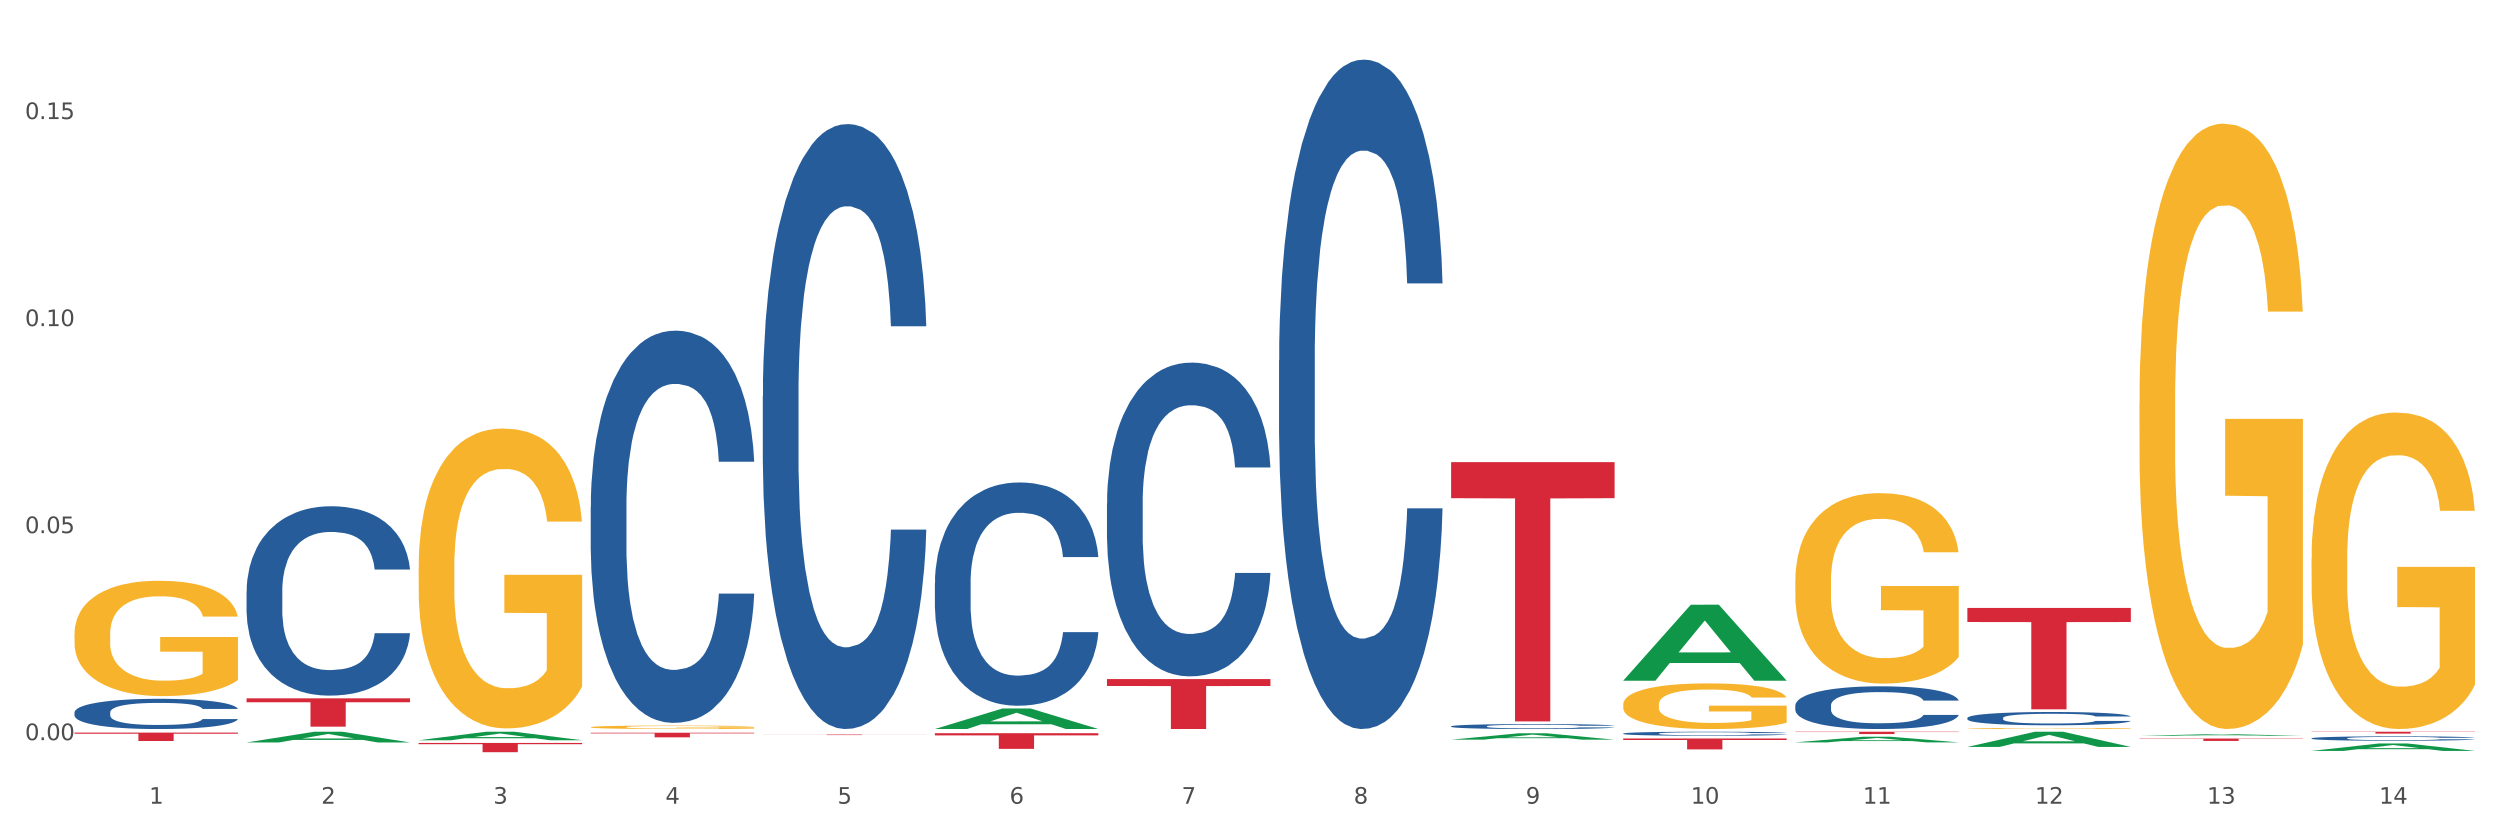 <?xml version="1.0" encoding="utf-8" standalone="no"?>
<!DOCTYPE svg PUBLIC "-//W3C//DTD SVG 1.1//EN"
  "http://www.w3.org/Graphics/SVG/1.1/DTD/svg11.dtd">
<svg xmlns:xlink="http://www.w3.org/1999/xlink" width="1080pt" height="360pt" viewBox="0 0 1080 360" xmlns="http://www.w3.org/2000/svg" version="1.1">
 <rect x="0" y="0" width="1080" height="360" fill="#333333" stroke="none"/>
 <defs>
  <style type="text/css">*{stroke-linejoin: round; stroke-linecap: butt}</style>
 </defs>
 <g id="figure_1">
  <g id="patch_1">
   <path d="M 0 360 
L 1080 360 
L 1080 0 
L 0 0 
z
" style="fill: #ffffff; stroke: #ffffff; stroke-linejoin: miter"/>
  </g>
  <g id="axes_1">
   <g id="matplotlib.axis_1">
    <g id="xtick_1">
     <g id="text_1">
      <!-- 1 -->
      <g style="fill: #4d4d4d" transform="translate(64.432 347.204) scale(0.096 -0.096)">
       <defs>
        <path id="DejaVuSans-31" d="M 794 531 
L 1825 531 
L 1825 4091 
L 703 3866 
L 703 4441 
L 1819 4666 
L 2450 4666 
L 2450 531 
L 3481 531 
L 3481 0 
L 794 0 
L 794 531 
z
" transform="scale(0.016)"/>
       </defs>
       <use xlink:href="#DejaVuSans-31"/>
      </g>
     </g>
    </g>
    <g id="xtick_2">
     <g id="text_2">
      <!-- 2 -->
      <g style="fill: #4d4d4d" transform="translate(138.771 347.204) scale(0.096 -0.096)">
       <defs>
        <path id="DejaVuSans-32" d="M 1228 531 
L 3431 531 
L 3431 0 
L 469 0 
L 469 531 
Q 828 903 1448 1529 
Q 2069 2156 2228 2338 
Q 2531 2678 2651 2914 
Q 2772 3150 2772 3378 
Q 2772 3750 2511 3984 
Q 2250 4219 1831 4219 
Q 1534 4219 1204 4116 
Q 875 4013 500 3803 
L 500 4441 
Q 881 4594 1212 4672 
Q 1544 4750 1819 4750 
Q 2544 4750 2975 4387 
Q 3406 4025 3406 3419 
Q 3406 3131 3298 2873 
Q 3191 2616 2906 2266 
Q 2828 2175 2409 1742 
Q 1991 1309 1228 531 
z
" transform="scale(0.016)"/>
       </defs>
       <use xlink:href="#DejaVuSans-32"/>
      </g>
     </g>
    </g>
    <g id="xtick_3">
     <g id="text_3">
      <!-- 3 -->
      <g style="fill: #4d4d4d" transform="translate(213.109 347.204) scale(0.096 -0.096)">
       <defs>
        <path id="DejaVuSans-33" d="M 2597 2516 
Q 3050 2419 3304 2112 
Q 3559 1806 3559 1356 
Q 3559 666 3084 287 
Q 2609 -91 1734 -91 
Q 1441 -91 1130 -33 
Q 819 25 488 141 
L 488 750 
Q 750 597 1062 519 
Q 1375 441 1716 441 
Q 2309 441 2620 675 
Q 2931 909 2931 1356 
Q 2931 1769 2642 2001 
Q 2353 2234 1838 2234 
L 1294 2234 
L 1294 2753 
L 1863 2753 
Q 2328 2753 2575 2939 
Q 2822 3125 2822 3475 
Q 2822 3834 2567 4026 
Q 2313 4219 1838 4219 
Q 1578 4219 1281 4162 
Q 984 4106 628 3988 
L 628 4550 
Q 988 4650 1302 4700 
Q 1616 4750 1894 4750 
Q 2613 4750 3031 4423 
Q 3450 4097 3450 3541 
Q 3450 3153 3228 2886 
Q 3006 2619 2597 2516 
z
" transform="scale(0.016)"/>
       </defs>
       <use xlink:href="#DejaVuSans-33"/>
      </g>
     </g>
    </g>
    <g id="xtick_4">
     <g id="text_4">
      <!-- 4 -->
      <g style="fill: #4d4d4d" transform="translate(287.448 347.204) scale(0.096 -0.096)">
       <defs>
        <path id="DejaVuSans-34" d="M 2419 4116 
L 825 1625 
L 2419 1625 
L 2419 4116 
z
M 2253 4666 
L 3047 4666 
L 3047 1625 
L 3713 1625 
L 3713 1100 
L 3047 1100 
L 3047 0 
L 2419 0 
L 2419 1100 
L 313 1100 
L 313 1709 
L 2253 4666 
z
" transform="scale(0.016)"/>
       </defs>
       <use xlink:href="#DejaVuSans-34"/>
      </g>
     </g>
    </g>
    <g id="xtick_5">
     <g id="text_5">
      <!-- 5 -->
      <g style="fill: #4d4d4d" transform="translate(361.787 347.204) scale(0.096 -0.096)">
       <defs>
        <path id="DejaVuSans-35" d="M 691 4666 
L 3169 4666 
L 3169 4134 
L 1269 4134 
L 1269 2991 
Q 1406 3038 1543 3061 
Q 1681 3084 1819 3084 
Q 2600 3084 3056 2656 
Q 3513 2228 3513 1497 
Q 3513 744 3044 326 
Q 2575 -91 1722 -91 
Q 1428 -91 1123 -41 
Q 819 9 494 109 
L 494 744 
Q 775 591 1075 516 
Q 1375 441 1709 441 
Q 2250 441 2565 725 
Q 2881 1009 2881 1497 
Q 2881 1984 2565 2268 
Q 2250 2553 1709 2553 
Q 1456 2553 1204 2497 
Q 953 2441 691 2322 
L 691 4666 
z
" transform="scale(0.016)"/>
       </defs>
       <use xlink:href="#DejaVuSans-35"/>
      </g>
     </g>
    </g>
    <g id="xtick_6">
     <g id="text_6">
      <!-- 6 -->
      <g style="fill: #4d4d4d" transform="translate(436.125 347.204) scale(0.096 -0.096)">
       <defs>
        <path id="DejaVuSans-36" d="M 2113 2584 
Q 1688 2584 1439 2293 
Q 1191 2003 1191 1497 
Q 1191 994 1439 701 
Q 1688 409 2113 409 
Q 2538 409 2786 701 
Q 3034 994 3034 1497 
Q 3034 2003 2786 2293 
Q 2538 2584 2113 2584 
z
M 3366 4563 
L 3366 3988 
Q 3128 4100 2886 4159 
Q 2644 4219 2406 4219 
Q 1781 4219 1451 3797 
Q 1122 3375 1075 2522 
Q 1259 2794 1537 2939 
Q 1816 3084 2150 3084 
Q 2853 3084 3261 2657 
Q 3669 2231 3669 1497 
Q 3669 778 3244 343 
Q 2819 -91 2113 -91 
Q 1303 -91 875 529 
Q 447 1150 447 2328 
Q 447 3434 972 4092 
Q 1497 4750 2381 4750 
Q 2619 4750 2861 4703 
Q 3103 4656 3366 4563 
z
" transform="scale(0.016)"/>
       </defs>
       <use xlink:href="#DejaVuSans-36"/>
      </g>
     </g>
    </g>
    <g id="xtick_7">
     <g id="text_7">
      <!-- 7 -->
      <g style="fill: #4d4d4d" transform="translate(510.464 347.204) scale(0.096 -0.096)">
       <defs>
        <path id="DejaVuSans-37" d="M 525 4666 
L 3525 4666 
L 3525 4397 
L 1831 0 
L 1172 0 
L 2766 4134 
L 525 4134 
L 525 4666 
z
" transform="scale(0.016)"/>
       </defs>
       <use xlink:href="#DejaVuSans-37"/>
      </g>
     </g>
    </g>
    <g id="xtick_8">
     <g id="text_8">
      <!-- 8 -->
      <g style="fill: #4d4d4d" transform="translate(584.803 347.204) scale(0.096 -0.096)">
       <defs>
        <path id="DejaVuSans-38" d="M 2034 2216 
Q 1584 2216 1326 1975 
Q 1069 1734 1069 1313 
Q 1069 891 1326 650 
Q 1584 409 2034 409 
Q 2484 409 2743 651 
Q 3003 894 3003 1313 
Q 3003 1734 2745 1975 
Q 2488 2216 2034 2216 
z
M 1403 2484 
Q 997 2584 770 2862 
Q 544 3141 544 3541 
Q 544 4100 942 4425 
Q 1341 4750 2034 4750 
Q 2731 4750 3128 4425 
Q 3525 4100 3525 3541 
Q 3525 3141 3298 2862 
Q 3072 2584 2669 2484 
Q 3125 2378 3379 2068 
Q 3634 1759 3634 1313 
Q 3634 634 3220 271 
Q 2806 -91 2034 -91 
Q 1263 -91 848 271 
Q 434 634 434 1313 
Q 434 1759 690 2068 
Q 947 2378 1403 2484 
z
M 1172 3481 
Q 1172 3119 1398 2916 
Q 1625 2713 2034 2713 
Q 2441 2713 2670 2916 
Q 2900 3119 2900 3481 
Q 2900 3844 2670 4047 
Q 2441 4250 2034 4250 
Q 1625 4250 1398 4047 
Q 1172 3844 1172 3481 
z
" transform="scale(0.016)"/>
       </defs>
       <use xlink:href="#DejaVuSans-38"/>
      </g>
     </g>
    </g>
    <g id="xtick_9">
     <g id="text_9">
      <!-- 9 -->
      <g style="fill: #4d4d4d" transform="translate(659.142 347.204) scale(0.096 -0.096)">
       <defs>
        <path id="DejaVuSans-39" d="M 703 97 
L 703 672 
Q 941 559 1184 500 
Q 1428 441 1663 441 
Q 2288 441 2617 861 
Q 2947 1281 2994 2138 
Q 2813 1869 2534 1725 
Q 2256 1581 1919 1581 
Q 1219 1581 811 2004 
Q 403 2428 403 3163 
Q 403 3881 828 4315 
Q 1253 4750 1959 4750 
Q 2769 4750 3195 4129 
Q 3622 3509 3622 2328 
Q 3622 1225 3098 567 
Q 2575 -91 1691 -91 
Q 1453 -91 1209 -44 
Q 966 3 703 97 
z
M 1959 2075 
Q 2384 2075 2632 2365 
Q 2881 2656 2881 3163 
Q 2881 3666 2632 3958 
Q 2384 4250 1959 4250 
Q 1534 4250 1286 3958 
Q 1038 3666 1038 3163 
Q 1038 2656 1286 2365 
Q 1534 2075 1959 2075 
z
" transform="scale(0.016)"/>
       </defs>
       <use xlink:href="#DejaVuSans-39"/>
      </g>
     </g>
    </g>
    <g id="xtick_10">
     <g id="text_10">
      <!-- 10 -->
      <g style="fill: #4d4d4d" transform="translate(730.426 347.204) scale(0.096 -0.096)">
       <defs>
        <path id="DejaVuSans-30" d="M 2034 4250 
Q 1547 4250 1301 3770 
Q 1056 3291 1056 2328 
Q 1056 1369 1301 889 
Q 1547 409 2034 409 
Q 2525 409 2770 889 
Q 3016 1369 3016 2328 
Q 3016 3291 2770 3770 
Q 2525 4250 2034 4250 
z
M 2034 4750 
Q 2819 4750 3233 4129 
Q 3647 3509 3647 2328 
Q 3647 1150 3233 529 
Q 2819 -91 2034 -91 
Q 1250 -91 836 529 
Q 422 1150 422 2328 
Q 422 3509 836 4129 
Q 1250 4750 2034 4750 
z
" transform="scale(0.016)"/>
       </defs>
       <use xlink:href="#DejaVuSans-31"/>
       <use xlink:href="#DejaVuSans-30" transform="translate(63.623 0)"/>
      </g>
     </g>
    </g>
    <g id="xtick_11">
     <g id="text_11">
      <!-- 11 -->
      <g style="fill: #4d4d4d" transform="translate(804.765 347.204) scale(0.096 -0.096)">
       <use xlink:href="#DejaVuSans-31"/>
       <use xlink:href="#DejaVuSans-31" transform="translate(63.623 0)"/>
      </g>
     </g>
    </g>
    <g id="xtick_12">
     <g id="text_12">
      <!-- 12 -->
      <g style="fill: #4d4d4d" transform="translate(879.104 347.204) scale(0.096 -0.096)">
       <use xlink:href="#DejaVuSans-31"/>
       <use xlink:href="#DejaVuSans-32" transform="translate(63.623 0)"/>
      </g>
     </g>
    </g>
    <g id="xtick_13">
     <g id="text_13">
      <!-- 13 -->
      <g style="fill: #4d4d4d" transform="translate(953.442 347.204) scale(0.096 -0.096)">
       <use xlink:href="#DejaVuSans-31"/>
       <use xlink:href="#DejaVuSans-33" transform="translate(63.623 0)"/>
      </g>
     </g>
    </g>
    <g id="xtick_14">
     <g id="text_14">
      <!-- 14 -->
      <g style="fill: #4d4d4d" transform="translate(1027.781 347.204) scale(0.096 -0.096)">
       <use xlink:href="#DejaVuSans-31"/>
       <use xlink:href="#DejaVuSans-34" transform="translate(63.623 0)"/>
      </g>
     </g>
    </g>
    <g id="xtick_15"/>
    <g id="xtick_16"/>
    <g id="xtick_17"/>
    <g id="xtick_18"/>
    <g id="xtick_19"/>
    <g id="xtick_20"/>
    <g id="xtick_21"/>
    <g id="xtick_22"/>
    <g id="xtick_23"/>
    <g id="xtick_24"/>
    <g id="xtick_25"/>
    <g id="xtick_26"/>
    <g id="xtick_27"/>
   </g>
   <g id="matplotlib.axis_2">
    <g id="ytick_1">
     <g id="text_15">
      <!-- 0.00 -->
      <g style="fill: #4d4d4d" transform="translate(10.8 319.75) scale(0.096 -0.096)">
       <defs>
        <path id="DejaVuSans-2e" d="M 684 794 
L 1344 794 
L 1344 0 
L 684 0 
L 684 794 
z
" transform="scale(0.016)"/>
       </defs>
       <use xlink:href="#DejaVuSans-30"/>
       <use xlink:href="#DejaVuSans-2e" transform="translate(63.623 0)"/>
       <use xlink:href="#DejaVuSans-30" transform="translate(95.41 0)"/>
       <use xlink:href="#DejaVuSans-30" transform="translate(159.033 0)"/>
      </g>
     </g>
    </g>
    <g id="ytick_2">
     <g id="text_16">
      <!-- 0.05 -->
      <g style="fill: #4d4d4d" transform="translate(10.8 230.314) scale(0.096 -0.096)">
       <use xlink:href="#DejaVuSans-30"/>
       <use xlink:href="#DejaVuSans-2e" transform="translate(63.623 0)"/>
       <use xlink:href="#DejaVuSans-30" transform="translate(95.41 0)"/>
       <use xlink:href="#DejaVuSans-35" transform="translate(159.033 0)"/>
      </g>
     </g>
    </g>
    <g id="ytick_3">
     <g id="text_17">
      <!-- 0.10 -->
      <g style="fill: #4d4d4d" transform="translate(10.8 140.877) scale(0.096 -0.096)">
       <use xlink:href="#DejaVuSans-30"/>
       <use xlink:href="#DejaVuSans-2e" transform="translate(63.623 0)"/>
       <use xlink:href="#DejaVuSans-31" transform="translate(95.41 0)"/>
       <use xlink:href="#DejaVuSans-30" transform="translate(159.033 0)"/>
      </g>
     </g>
    </g>
    <g id="ytick_4">
     <g id="text_18">
      <!-- 0.15 -->
      <g style="fill: #4d4d4d" transform="translate(10.8 51.441) scale(0.096 -0.096)">
       <use xlink:href="#DejaVuSans-30"/>
       <use xlink:href="#DejaVuSans-2e" transform="translate(63.623 0)"/>
       <use xlink:href="#DejaVuSans-31" transform="translate(95.41 0)"/>
       <use xlink:href="#DejaVuSans-35" transform="translate(159.033 0)"/>
      </g>
     </g>
    </g>
    <g id="ytick_5"/>
    <g id="ytick_6"/>
    <g id="ytick_7"/>
   </g>
   <g id="PolyCollection_1">
    <path d="M 106.514 320.737 
L 106.587 320.732 
L 135.709 316.108 
L 147.795 316.103 
L 177.135 320.746 
L 163.157 320.746 
L 156.823 319.664 
L 126.754 319.664 
L 126.535 319.682 
L 120.42 320.746 
L 106.514 320.746 
L 106.514 320.737 
L 130.54 319.019 
L 153.037 319.015 
L 141.897 317.093 
L 141.752 317.084 
L 141.606 317.097 
L 130.467 319.015 
L 130.54 319.019 
L 106.514 320.737 
z
" clip-path="url(#p9635284289)" style="fill: #109648"/>
    <path d="M 255.191 316.55 
L 325.813 316.55 
L 325.813 316.823 
L 298.033 316.825 
L 298.033 318.514 
L 282.804 318.514 
L 282.804 316.825 
L 255.191 316.823 
L 255.191 316.552 
L 255.191 316.55 
z
" clip-path="url(#p9635284289)" style="fill: #d62839"/>
    <path d="M 329.53 317.325 
L 400.152 317.325 
L 400.152 317.358 
L 372.371 317.358 
L 372.371 317.559 
L 357.143 317.559 
L 357.143 317.358 
L 329.53 317.358 
L 329.53 317.326 
L 329.53 317.325 
z
" clip-path="url(#p9635284289)" style="fill: #d62839"/>
    <path d="M 403.869 316.746 
L 474.49 316.746 
L 474.49 317.686 
L 446.71 317.692 
L 446.71 323.51 
L 431.481 323.51 
L 431.481 317.692 
L 403.869 317.686 
L 403.869 316.752 
L 403.869 316.746 
z
" clip-path="url(#p9635284289)" style="fill: #d62839"/>
    <path d="M 478.207 293.354 
L 548.829 293.354 
L 548.829 296.354 
L 521.049 296.374 
L 521.049 314.942 
L 505.82 314.942 
L 505.82 296.374 
L 478.207 296.354 
L 478.207 293.374 
L 478.207 293.354 
z
" clip-path="url(#p9635284289)" style="fill: #d62839"/>
    <path d="M 626.885 199.652 
L 697.506 199.652 
L 697.506 215.215 
L 669.726 215.32 
L 669.726 311.639 
L 654.497 311.639 
L 654.497 215.32 
L 626.885 215.215 
L 626.885 199.757 
L 626.885 199.652 
z
" clip-path="url(#p9635284289)" style="fill: #d62839"/>
    <path d="M 701.223 319.011 
L 771.845 319.011 
L 771.845 319.669 
L 744.065 319.673 
L 744.065 323.745 
L 728.836 323.745 
L 728.836 319.673 
L 701.223 319.669 
L 701.223 319.015 
L 701.223 319.011 
z
" clip-path="url(#p9635284289)" style="fill: #d62839"/>
    <path d="M 775.562 316.103 
L 846.184 316.103 
L 846.184 316.244 
L 818.404 316.245 
L 818.404 317.116 
L 803.175 317.116 
L 803.175 316.245 
L 775.562 316.244 
L 775.562 316.104 
L 775.562 316.103 
z
" clip-path="url(#p9635284289)" style="fill: #d62839"/>
    <path d="M 849.901 262.624 
L 920.523 262.624 
L 920.523 268.71 
L 892.742 268.751 
L 892.742 306.421 
L 877.514 306.421 
L 877.514 268.751 
L 849.901 268.71 
L 849.901 262.665 
L 849.901 262.624 
z
" clip-path="url(#p9635284289)" style="fill: #d62839"/>
    <path d="M 924.24 319.042 
L 994.861 319.042 
L 994.861 319.188 
L 967.081 319.189 
L 967.081 320.096 
L 951.852 320.096 
L 951.852 319.189 
L 924.24 319.188 
L 924.24 319.043 
L 924.24 319.042 
z
" clip-path="url(#p9635284289)" style="fill: #d62839"/>
    <path d="M 106.514 255.46 
L 106.597 255.385 
L 106.597 253.293 
L 106.848 250.454 
L 107.766 245.224 
L 108.935 241.264 
L 110.938 236.632 
L 112.023 234.689 
L 113.442 232.522 
L 116.364 229.011 
L 119.703 226.022 
L 122.04 224.378 
L 123.794 223.332 
L 127.717 221.464 
L 129.971 220.642 
L 132.308 219.97 
L 134.312 219.522 
L 137.651 218.999 
L 140.322 218.775 
L 143.411 218.7 
L 145.998 218.775 
L 149.421 219.073 
L 154.43 219.97 
L 156.35 220.493 
L 158.937 221.39 
L 161.609 222.585 
L 163.779 223.78 
L 166.283 225.499 
L 168.871 227.74 
L 171.376 230.58 
L 173.129 233.195 
L 174.548 235.959 
L 175.8 239.321 
L 176.718 242.983 
L 177.135 246.046 
L 161.859 246.046 
L 161.442 243.281 
L 160.607 240.293 
L 159.772 238.275 
L 158.854 236.632 
L 157.435 234.764 
L 156.183 233.568 
L 154.096 232.149 
L 152.176 231.252 
L 150.59 230.729 
L 148.67 230.281 
L 144.579 229.832 
L 141.658 229.832 
L 139.821 229.982 
L 137.567 230.355 
L 135.647 230.879 
L 133.393 231.775 
L 131.64 232.746 
L 129.887 234.017 
L 128.886 234.913 
L 127.383 236.557 
L 126.381 237.902 
L 125.046 240.218 
L 124.294 241.862 
L 122.959 246.121 
L 122.374 249.259 
L 122.124 251.425 
L 121.957 253.816 
L 121.957 265.472 
L 122.458 270.702 
L 122.875 272.944 
L 123.543 275.484 
L 124.795 278.771 
L 126.632 281.984 
L 128.552 284.3 
L 130.138 285.72 
L 131.64 286.766 
L 133.143 287.588 
L 134.979 288.335 
L 136.482 288.783 
L 138.736 289.232 
L 141.407 289.456 
L 143.494 289.456 
L 147.751 289.082 
L 149.671 288.709 
L 151.508 288.186 
L 153.511 287.364 
L 155.097 286.467 
L 156.016 285.795 
L 157.518 284.375 
L 158.687 282.881 
L 159.689 281.162 
L 160.357 279.668 
L 161.108 277.427 
L 161.692 274.886 
L 161.859 273.541 
L 177.135 273.541 
L 176.802 276.231 
L 176.217 278.846 
L 175.049 282.358 
L 174.13 284.375 
L 172.711 286.841 
L 171.209 288.933 
L 169.122 291.249 
L 167.202 292.968 
L 165.198 294.462 
L 163.028 295.807 
L 159.104 297.675 
L 157.685 298.198 
L 154.68 299.094 
L 152.343 299.617 
L 148.92 300.14 
L 145.414 300.439 
L 141.741 300.514 
L 138.486 300.364 
L 134.896 299.916 
L 132.642 299.468 
L 130.138 298.795 
L 127.216 297.749 
L 124.461 296.479 
L 121.874 294.985 
L 119.453 293.266 
L 117.199 291.324 
L 114.277 288.111 
L 112.107 284.973 
L 110.521 282.059 
L 109.435 279.593 
L 108.35 276.455 
L 107.766 274.289 
L 106.848 269.058 
L 106.514 264.202 
L 106.514 255.46 
z
" clip-path="url(#p9635284289)" style="fill: #255c99"/>
    <path d="M 32.175 273.917 
L 32.258 273.871 
L 32.258 272.233 
L 32.425 270.822 
L 33.259 267.409 
L 34.51 264.587 
L 35.427 263.086 
L 36.344 261.857 
L 37.428 260.628 
L 38.762 259.354 
L 41.18 257.488 
L 42.681 256.533 
L 44.515 255.531 
L 47.85 254.075 
L 50.268 253.256 
L 52.77 252.573 
L 56.855 251.754 
L 59.523 251.39 
L 62.358 251.117 
L 65.777 250.935 
L 68.361 250.89 
L 74.031 251.026 
L 78.867 251.436 
L 81.202 251.754 
L 84.203 252.3 
L 85.788 252.664 
L 88.372 253.393 
L 91.04 254.348 
L 92.875 255.167 
L 95.626 256.715 
L 97.711 258.262 
L 99.628 260.173 
L 100.629 261.493 
L 101.379 262.722 
L 102.046 264.132 
L 102.713 266.362 
L 87.705 266.362 
L 87.122 264.77 
L 86.204 263.268 
L 84.87 261.812 
L 83.703 260.901 
L 81.702 259.764 
L 79.868 259.036 
L 77.95 258.489 
L 75.615 258.034 
L 73.781 257.807 
L 71.196 257.625 
L 66.11 257.67 
L 62.692 258.034 
L 60.357 258.489 
L 58.856 258.899 
L 57.522 259.354 
L 56.021 259.991 
L 54.27 260.947 
L 53.02 261.812 
L 51.769 262.904 
L 50.768 263.996 
L 49.851 265.27 
L 49.101 266.635 
L 48.517 268.046 
L 48.017 269.775 
L 47.6 272.642 
L 47.6 278.877 
L 47.767 280.288 
L 48.184 282.154 
L 48.684 283.564 
L 49.518 285.248 
L 50.268 286.386 
L 51.686 288.024 
L 53.27 289.389 
L 54.52 290.254 
L 55.771 290.982 
L 57.939 291.983 
L 60.357 292.802 
L 62.441 293.303 
L 65.276 293.758 
L 67.194 293.94 
L 68.862 294.031 
L 72.947 294.031 
L 75.865 293.895 
L 79.117 293.576 
L 81.619 293.167 
L 83.703 292.666 
L 86.038 291.847 
L 87.538 291.073 
L 87.538 281.562 
L 69.195 281.516 
L 69.195 275.191 
L 102.797 275.191 
L 102.797 293.758 
L 101.379 294.714 
L 99.795 295.578 
L 98.128 296.352 
L 95.626 297.308 
L 92.625 298.218 
L 89.956 298.855 
L 87.122 299.401 
L 83.786 299.902 
L 79.451 300.357 
L 76.783 300.539 
L 73.447 300.675 
L 69.529 300.721 
L 66.11 300.63 
L 62.775 300.402 
L 59.273 299.993 
L 55.855 299.401 
L 53.27 298.81 
L 50.685 298.081 
L 47.934 297.126 
L 45.766 296.216 
L 44.098 295.396 
L 42.264 294.35 
L 40.263 292.985 
L 38.762 291.756 
L 37.428 290.482 
L 36.01 288.843 
L 35.01 287.433 
L 34.009 285.658 
L 33.426 284.338 
L 32.759 282.29 
L 32.258 279.423 
L 32.175 273.917 
z
" clip-path="url(#p9635284289)" style="fill: #f7b32b"/>
    <path d="M 998.578 318.95 
L 998.662 318.948 
L 998.662 318.899 
L 998.912 318.833 
L 999.83 318.71 
L 1000.999 318.618 
L 1003.003 318.509 
L 1004.088 318.464 
L 1005.507 318.413 
L 1008.429 318.331 
L 1011.768 318.261 
L 1014.105 318.223 
L 1015.858 318.198 
L 1019.781 318.155 
L 1022.035 318.135 
L 1024.373 318.12 
L 1026.376 318.109 
L 1029.715 318.097 
L 1032.387 318.092 
L 1035.475 318.09 
L 1038.063 318.092 
L 1041.486 318.099 
L 1046.494 318.12 
L 1048.414 318.132 
L 1051.002 318.153 
L 1053.673 318.181 
L 1055.844 318.209 
L 1058.348 318.249 
L 1060.936 318.301 
L 1063.44 318.368 
L 1065.193 318.429 
L 1066.612 318.494 
L 1067.864 318.572 
L 1068.783 318.658 
L 1069.2 318.73 
L 1053.924 318.73 
L 1053.506 318.665 
L 1052.671 318.595 
L 1051.837 318.548 
L 1050.918 318.509 
L 1049.499 318.466 
L 1048.247 318.438 
L 1046.16 318.405 
L 1044.24 318.384 
L 1042.654 318.371 
L 1040.734 318.361 
L 1036.644 318.35 
L 1033.722 318.35 
L 1031.886 318.354 
L 1029.632 318.363 
L 1027.712 318.375 
L 1025.458 318.396 
L 1023.705 318.419 
L 1021.952 318.448 
L 1020.95 318.469 
L 1019.448 318.508 
L 1018.446 318.539 
L 1017.11 318.593 
L 1016.359 318.632 
L 1015.023 318.731 
L 1014.439 318.805 
L 1014.188 318.855 
L 1014.022 318.911 
L 1014.022 319.184 
L 1014.522 319.306 
L 1014.94 319.359 
L 1015.608 319.418 
L 1016.86 319.495 
L 1018.696 319.57 
L 1020.616 319.624 
L 1022.202 319.658 
L 1023.705 319.682 
L 1025.207 319.701 
L 1027.044 319.719 
L 1028.547 319.729 
L 1030.8 319.74 
L 1033.472 319.745 
L 1035.559 319.745 
L 1039.816 319.736 
L 1041.736 319.727 
L 1043.572 319.715 
L 1045.576 319.696 
L 1047.162 319.675 
L 1048.08 319.659 
L 1049.583 319.626 
L 1050.752 319.591 
L 1051.753 319.551 
L 1052.421 319.516 
L 1053.172 319.464 
L 1053.757 319.404 
L 1053.924 319.373 
L 1069.2 319.373 
L 1068.866 319.436 
L 1068.282 319.497 
L 1067.113 319.579 
L 1066.195 319.626 
L 1064.776 319.684 
L 1063.273 319.733 
L 1061.186 319.787 
L 1059.266 319.827 
L 1057.263 319.862 
L 1055.092 319.893 
L 1051.169 319.937 
L 1049.75 319.949 
L 1046.745 319.97 
L 1044.407 319.983 
L 1040.985 319.995 
L 1037.479 320.002 
L 1033.806 320.004 
L 1030.55 320 
L 1026.96 319.99 
L 1024.707 319.979 
L 1022.202 319.963 
L 1019.281 319.939 
L 1016.526 319.909 
L 1013.938 319.874 
L 1011.517 319.834 
L 1009.263 319.789 
L 1006.342 319.713 
L 1004.171 319.64 
L 1002.585 319.572 
L 1001.5 319.514 
L 1000.415 319.441 
L 999.83 319.39 
L 998.912 319.268 
L 998.578 319.154 
L 998.578 318.95 
z
" clip-path="url(#p9635284289)" style="fill: #255c99"/>
    <path d="M 849.901 310.164 
L 849.984 310.158 
L 849.984 310.012 
L 850.235 309.812 
L 851.153 309.445 
L 852.322 309.167 
L 854.325 308.842 
L 855.41 308.705 
L 856.829 308.553 
L 859.751 308.307 
L 863.09 308.097 
L 865.428 307.981 
L 867.181 307.908 
L 871.104 307.777 
L 873.358 307.719 
L 875.695 307.672 
L 877.699 307.64 
L 881.038 307.604 
L 883.709 307.588 
L 886.798 307.583 
L 889.386 307.588 
L 892.808 307.609 
L 897.817 307.672 
L 899.737 307.709 
L 902.325 307.772 
L 904.996 307.856 
L 907.166 307.94 
L 909.671 308.06 
L 912.258 308.218 
L 914.763 308.417 
L 916.516 308.6 
L 917.935 308.795 
L 919.187 309.031 
L 920.105 309.288 
L 920.523 309.503 
L 905.246 309.503 
L 904.829 309.309 
L 903.994 309.099 
L 903.159 308.957 
L 902.241 308.842 
L 900.822 308.711 
L 899.57 308.627 
L 897.483 308.527 
L 895.563 308.464 
L 893.977 308.427 
L 892.057 308.396 
L 887.966 308.364 
L 885.045 308.364 
L 883.208 308.375 
L 880.954 308.401 
L 879.034 308.438 
L 876.78 308.501 
L 875.027 308.569 
L 873.274 308.658 
L 872.273 308.721 
L 870.77 308.837 
L 869.768 308.931 
L 868.433 309.094 
L 867.681 309.209 
L 866.346 309.508 
L 865.761 309.728 
L 865.511 309.88 
L 865.344 310.048 
L 865.344 310.867 
L 865.845 311.234 
L 866.262 311.391 
L 866.93 311.57 
L 868.182 311.8 
L 870.019 312.026 
L 871.939 312.189 
L 873.525 312.288 
L 875.027 312.362 
L 876.53 312.419 
L 878.367 312.472 
L 879.869 312.503 
L 882.123 312.535 
L 884.794 312.551 
L 886.881 312.551 
L 891.139 312.524 
L 893.059 312.498 
L 894.895 312.461 
L 896.899 312.404 
L 898.485 312.341 
L 899.403 312.294 
L 900.905 312.194 
L 902.074 312.089 
L 903.076 311.968 
L 903.744 311.863 
L 904.495 311.706 
L 905.079 311.528 
L 905.246 311.433 
L 920.523 311.433 
L 920.189 311.622 
L 919.604 311.806 
L 918.436 312.052 
L 917.517 312.194 
L 916.098 312.367 
L 914.596 312.514 
L 912.509 312.676 
L 910.589 312.797 
L 908.585 312.902 
L 906.415 312.996 
L 902.491 313.128 
L 901.072 313.164 
L 898.067 313.227 
L 895.73 313.264 
L 892.307 313.301 
L 888.801 313.322 
L 885.128 313.327 
L 881.873 313.316 
L 878.283 313.285 
L 876.029 313.254 
L 873.525 313.206 
L 870.603 313.133 
L 867.848 313.044 
L 865.261 312.939 
L 862.84 312.818 
L 860.586 312.682 
L 857.664 312.456 
L 855.494 312.236 
L 853.908 312.031 
L 852.823 311.858 
L 851.737 311.638 
L 851.153 311.486 
L 850.235 311.118 
L 849.901 310.777 
L 849.901 310.164 
z
" clip-path="url(#p9635284289)" style="fill: #255c99"/>
    <path d="M 775.562 304.779 
L 775.646 304.762 
L 775.646 304.29 
L 775.896 303.65 
L 776.814 302.47 
L 777.983 301.577 
L 779.986 300.532 
L 781.072 300.094 
L 782.491 299.605 
L 785.412 298.813 
L 788.752 298.139 
L 791.089 297.768 
L 792.842 297.532 
L 796.765 297.11 
L 799.019 296.925 
L 801.357 296.773 
L 803.36 296.672 
L 806.699 296.554 
L 809.37 296.504 
L 812.459 296.487 
L 815.047 296.504 
L 818.469 296.571 
L 823.478 296.773 
L 825.398 296.891 
L 827.986 297.094 
L 830.657 297.363 
L 832.828 297.633 
L 835.332 298.021 
L 837.92 298.526 
L 840.424 299.167 
L 842.177 299.757 
L 843.596 300.38 
L 844.848 301.139 
L 845.766 301.964 
L 846.184 302.655 
L 830.908 302.655 
L 830.49 302.032 
L 829.655 301.358 
L 828.821 300.903 
L 827.902 300.532 
L 826.483 300.11 
L 825.231 299.841 
L 823.144 299.521 
L 821.224 299.318 
L 819.638 299.2 
L 817.718 299.099 
L 813.628 298.998 
L 810.706 298.998 
L 808.87 299.032 
L 806.616 299.116 
L 804.696 299.234 
L 802.442 299.436 
L 800.689 299.655 
L 798.936 299.942 
L 797.934 300.144 
L 796.431 300.515 
L 795.43 300.818 
L 794.094 301.341 
L 793.343 301.712 
L 792.007 302.672 
L 791.423 303.38 
L 791.172 303.869 
L 791.005 304.408 
L 791.005 307.037 
L 791.506 308.217 
L 791.924 308.723 
L 792.591 309.296 
L 793.844 310.037 
L 795.68 310.762 
L 797.6 311.285 
L 799.186 311.605 
L 800.689 311.841 
L 802.191 312.026 
L 804.028 312.195 
L 805.53 312.296 
L 807.784 312.397 
L 810.456 312.447 
L 812.543 312.447 
L 816.8 312.363 
L 818.72 312.279 
L 820.556 312.161 
L 822.56 311.976 
L 824.146 311.773 
L 825.064 311.622 
L 826.567 311.301 
L 827.735 310.964 
L 828.737 310.577 
L 829.405 310.24 
L 830.156 309.734 
L 830.741 309.161 
L 830.908 308.858 
L 846.184 308.858 
L 845.85 309.464 
L 845.266 310.054 
L 844.097 310.846 
L 843.179 311.301 
L 841.76 311.858 
L 840.257 312.329 
L 838.17 312.852 
L 836.25 313.24 
L 834.247 313.577 
L 832.076 313.88 
L 828.153 314.301 
L 826.734 314.419 
L 823.728 314.622 
L 821.391 314.74 
L 817.969 314.858 
L 814.463 314.925 
L 810.79 314.942 
L 807.534 314.908 
L 803.944 314.807 
L 801.69 314.706 
L 799.186 314.554 
L 796.264 314.318 
L 793.51 314.032 
L 790.922 313.695 
L 788.501 313.307 
L 786.247 312.869 
L 783.325 312.144 
L 781.155 311.436 
L 779.569 310.779 
L 778.484 310.223 
L 777.399 309.515 
L 776.814 309.026 
L 775.896 307.846 
L 775.562 306.751 
L 775.562 304.779 
z
" clip-path="url(#p9635284289)" style="fill: #255c99"/>
    <path d="M 701.223 316.888 
L 701.307 316.886 
L 701.307 316.841 
L 701.557 316.781 
L 702.476 316.669 
L 703.644 316.585 
L 705.648 316.486 
L 706.733 316.444 
L 708.152 316.398 
L 711.074 316.323 
L 714.413 316.259 
L 716.75 316.224 
L 718.503 316.202 
L 722.427 316.162 
L 724.681 316.145 
L 727.018 316.13 
L 729.021 316.121 
L 732.36 316.11 
L 735.032 316.105 
L 738.12 316.103 
L 740.708 316.105 
L 744.131 316.111 
L 749.139 316.13 
L 751.059 316.141 
L 753.647 316.161 
L 756.318 316.186 
L 758.489 316.212 
L 760.993 316.248 
L 763.581 316.296 
L 766.085 316.357 
L 767.838 316.413 
L 769.257 316.472 
L 770.51 316.543 
L 771.428 316.621 
L 771.845 316.687 
L 756.569 316.687 
L 756.151 316.628 
L 755.317 316.564 
L 754.482 316.521 
L 753.564 316.486 
L 752.145 316.446 
L 750.892 316.421 
L 748.805 316.39 
L 746.885 316.371 
L 745.299 316.36 
L 743.379 316.35 
L 739.289 316.341 
L 736.367 316.341 
L 734.531 316.344 
L 732.277 316.352 
L 730.357 316.363 
L 728.103 316.382 
L 726.35 316.403 
L 724.597 316.43 
L 723.595 316.449 
L 722.093 316.484 
L 721.091 316.513 
L 719.755 316.562 
L 719.004 316.598 
L 717.668 316.688 
L 717.084 316.755 
L 716.834 316.802 
L 716.667 316.853 
L 716.667 317.101 
L 717.168 317.213 
L 717.585 317.261 
L 718.253 317.315 
L 719.505 317.385 
L 721.341 317.454 
L 723.261 317.503 
L 724.847 317.534 
L 726.35 317.556 
L 727.853 317.573 
L 729.689 317.589 
L 731.192 317.599 
L 733.446 317.609 
L 736.117 317.613 
L 738.204 317.613 
L 742.461 317.605 
L 744.381 317.597 
L 746.218 317.586 
L 748.221 317.569 
L 749.807 317.55 
L 750.725 317.535 
L 752.228 317.505 
L 753.397 317.473 
L 754.398 317.436 
L 755.066 317.404 
L 755.818 317.357 
L 756.402 317.302 
L 756.569 317.274 
L 771.845 317.274 
L 771.511 317.331 
L 770.927 317.387 
L 769.758 317.462 
L 768.84 317.505 
L 767.421 317.557 
L 765.918 317.602 
L 763.831 317.652 
L 761.911 317.688 
L 759.908 317.72 
L 757.738 317.749 
L 753.814 317.789 
L 752.395 317.8 
L 749.39 317.819 
L 747.052 317.83 
L 743.63 317.841 
L 740.124 317.848 
L 736.451 317.849 
L 733.195 317.846 
L 729.606 317.837 
L 727.352 317.827 
L 724.847 317.813 
L 721.926 317.79 
L 719.171 317.763 
L 716.583 317.731 
L 714.162 317.695 
L 711.908 317.653 
L 708.987 317.585 
L 706.816 317.518 
L 705.23 317.455 
L 704.145 317.403 
L 703.06 317.336 
L 702.476 317.29 
L 701.557 317.178 
L 701.223 317.074 
L 701.223 316.888 
z
" clip-path="url(#p9635284289)" style="fill: #255c99"/>
    <path d="M 626.885 313.762 
L 626.968 313.761 
L 626.968 313.706 
L 627.219 313.631 
L 628.137 313.495 
L 629.306 313.391 
L 631.309 313.27 
L 632.394 313.219 
L 633.813 313.162 
L 636.735 313.07 
L 640.074 312.992 
L 642.411 312.949 
L 644.164 312.922 
L 648.088 312.873 
L 650.342 312.851 
L 652.679 312.834 
L 654.683 312.822 
L 658.022 312.808 
L 660.693 312.802 
L 663.782 312.8 
L 666.369 312.802 
L 669.792 312.81 
L 674.801 312.834 
L 676.721 312.847 
L 679.308 312.871 
L 681.98 312.902 
L 684.15 312.933 
L 686.654 312.978 
L 689.242 313.037 
L 691.747 313.111 
L 693.5 313.18 
L 694.919 313.252 
L 696.171 313.34 
L 697.089 313.436 
L 697.506 313.516 
L 682.23 313.516 
L 681.813 313.444 
L 680.978 313.365 
L 680.143 313.313 
L 679.225 313.27 
L 677.806 313.221 
L 676.554 313.189 
L 674.467 313.152 
L 672.547 313.129 
L 670.961 313.115 
L 669.041 313.103 
L 664.95 313.092 
L 662.029 313.092 
L 660.192 313.096 
L 657.938 313.105 
L 656.018 313.119 
L 653.764 313.143 
L 652.011 313.168 
L 650.258 313.201 
L 649.257 313.225 
L 647.754 313.268 
L 646.752 313.303 
L 645.417 313.364 
L 644.665 313.407 
L 643.33 313.518 
L 642.745 313.6 
L 642.495 313.657 
L 642.328 313.719 
L 642.328 314.025 
L 642.829 314.161 
L 643.246 314.22 
L 643.914 314.287 
L 645.166 314.373 
L 647.003 314.457 
L 648.923 314.517 
L 650.509 314.555 
L 652.011 314.582 
L 653.514 314.603 
L 655.35 314.623 
L 656.853 314.635 
L 659.107 314.646 
L 661.778 314.652 
L 663.865 314.652 
L 668.122 314.643 
L 670.042 314.633 
L 671.879 314.619 
L 673.882 314.598 
L 675.468 314.574 
L 676.387 314.557 
L 677.889 314.519 
L 679.058 314.48 
L 680.06 314.435 
L 680.728 314.396 
L 681.479 314.337 
L 682.063 314.271 
L 682.23 314.236 
L 697.506 314.236 
L 697.173 314.306 
L 696.588 314.375 
L 695.42 314.467 
L 694.501 314.519 
L 693.082 314.584 
L 691.58 314.639 
L 689.493 314.699 
L 687.573 314.744 
L 685.569 314.783 
L 683.399 314.819 
L 679.475 314.867 
L 678.056 314.881 
L 675.051 314.905 
L 672.714 314.918 
L 669.291 314.932 
L 665.785 314.94 
L 662.112 314.942 
L 658.856 314.938 
L 655.267 314.926 
L 653.013 314.914 
L 650.509 314.897 
L 647.587 314.869 
L 644.832 314.836 
L 642.244 314.797 
L 639.824 314.752 
L 637.57 314.701 
L 634.648 314.617 
L 632.478 314.535 
L 630.892 314.459 
L 629.806 314.394 
L 628.721 314.312 
L 628.137 314.255 
L 627.219 314.118 
L 626.885 313.991 
L 626.885 313.762 
z
" clip-path="url(#p9635284289)" style="fill: #255c99"/>
    <path d="M 552.546 155.693 
L 552.629 155.429 
L 552.629 148.035 
L 552.88 137.999 
L 553.798 119.513 
L 554.967 105.516 
L 556.97 89.142 
L 558.055 82.275 
L 559.475 74.617 
L 562.396 62.204 
L 565.735 51.641 
L 568.073 45.831 
L 569.826 42.133 
L 573.749 35.531 
L 576.003 32.626 
L 578.34 30.249 
L 580.344 28.665 
L 583.683 26.816 
L 586.354 26.024 
L 589.443 25.759 
L 592.031 26.024 
L 595.453 27.08 
L 600.462 30.249 
L 602.382 32.098 
L 604.97 35.267 
L 607.641 39.492 
L 609.811 43.718 
L 612.316 49.792 
L 614.903 57.715 
L 617.408 67.75 
L 619.161 76.994 
L 620.58 86.765 
L 621.832 98.649 
L 622.75 111.59 
L 623.168 122.418 
L 607.891 122.418 
L 607.474 112.646 
L 606.639 102.082 
L 605.804 94.952 
L 604.886 89.142 
L 603.467 82.54 
L 602.215 78.314 
L 600.128 73.296 
L 598.208 70.127 
L 596.622 68.279 
L 594.702 66.694 
L 590.612 65.109 
L 587.69 65.109 
L 585.853 65.638 
L 583.6 66.958 
L 581.68 68.807 
L 579.426 71.976 
L 577.673 75.409 
L 575.92 79.899 
L 574.918 83.068 
L 573.415 88.878 
L 572.414 93.632 
L 571.078 101.818 
L 570.327 107.628 
L 568.991 122.682 
L 568.407 133.774 
L 568.156 141.432 
L 567.989 149.883 
L 567.989 191.082 
L 568.49 209.569 
L 568.908 217.491 
L 569.575 226.471 
L 570.827 238.091 
L 572.664 249.447 
L 574.584 257.634 
L 576.17 262.651 
L 577.673 266.349 
L 579.175 269.254 
L 581.012 271.895 
L 582.514 273.479 
L 584.768 275.064 
L 587.439 275.856 
L 589.526 275.856 
L 593.784 274.536 
L 595.704 273.215 
L 597.54 271.366 
L 599.544 268.461 
L 601.13 265.292 
L 602.048 262.915 
L 603.551 257.898 
L 604.719 252.616 
L 605.721 246.542 
L 606.389 241.26 
L 607.14 233.337 
L 607.724 224.358 
L 607.891 219.604 
L 623.168 219.604 
L 622.834 229.111 
L 622.249 238.355 
L 621.081 250.767 
L 620.163 257.898 
L 618.743 266.613 
L 617.241 274.007 
L 615.154 282.194 
L 613.234 288.268 
L 611.23 293.55 
L 609.06 298.304 
L 605.137 304.906 
L 603.718 306.755 
L 600.712 309.924 
L 598.375 311.773 
L 594.952 313.621 
L 591.446 314.678 
L 587.773 314.942 
L 584.518 314.414 
L 580.928 312.829 
L 578.674 311.244 
L 576.17 308.868 
L 573.248 305.17 
L 570.494 300.681 
L 567.906 295.399 
L 565.485 289.325 
L 563.231 282.458 
L 560.309 271.102 
L 558.139 260.01 
L 556.553 249.711 
L 555.468 240.996 
L 554.382 229.904 
L 553.798 222.245 
L 552.88 203.758 
L 552.546 186.592 
L 552.546 155.693 
z
" clip-path="url(#p9635284289)" style="fill: #255c99"/>
    <path d="M 478.207 217.549 
L 478.291 217.425 
L 478.291 213.959 
L 478.541 209.255 
L 479.459 200.59 
L 480.628 194.029 
L 482.632 186.354 
L 483.717 183.136 
L 485.136 179.546 
L 488.058 173.728 
L 491.397 168.776 
L 493.734 166.053 
L 495.487 164.32 
L 499.41 161.225 
L 501.664 159.864 
L 504.002 158.75 
L 506.005 158.007 
L 509.344 157.141 
L 512.016 156.769 
L 515.104 156.645 
L 517.692 156.769 
L 521.115 157.264 
L 526.123 158.75 
L 528.043 159.616 
L 530.631 161.102 
L 533.302 163.082 
L 535.473 165.063 
L 537.977 167.91 
L 540.565 171.624 
L 543.069 176.328 
L 544.822 180.66 
L 546.241 185.24 
L 547.493 190.811 
L 548.412 196.876 
L 548.829 201.951 
L 533.553 201.951 
L 533.135 197.371 
L 532.301 192.42 
L 531.466 189.078 
L 530.548 186.354 
L 529.128 183.26 
L 527.876 181.279 
L 525.789 178.927 
L 523.869 177.442 
L 522.283 176.575 
L 520.363 175.832 
L 516.273 175.09 
L 513.351 175.09 
L 511.515 175.337 
L 509.261 175.956 
L 507.341 176.823 
L 505.087 178.308 
L 503.334 179.917 
L 501.581 182.022 
L 500.579 183.507 
L 499.077 186.23 
L 498.075 188.459 
L 496.739 192.296 
L 495.988 195.019 
L 494.652 202.075 
L 494.068 207.274 
L 493.818 210.864 
L 493.651 214.825 
L 493.651 234.136 
L 494.151 242.801 
L 494.569 246.515 
L 495.237 250.724 
L 496.489 256.17 
L 498.325 261.493 
L 500.245 265.331 
L 501.831 267.682 
L 503.334 269.415 
L 504.837 270.777 
L 506.673 272.015 
L 508.176 272.758 
L 510.429 273.5 
L 513.101 273.872 
L 515.188 273.872 
L 519.445 273.253 
L 521.365 272.634 
L 523.202 271.767 
L 525.205 270.406 
L 526.791 268.92 
L 527.709 267.806 
L 529.212 265.454 
L 530.381 262.979 
L 531.382 260.131 
L 532.05 257.656 
L 532.801 253.942 
L 533.386 249.733 
L 533.553 247.505 
L 548.829 247.505 
L 548.495 251.961 
L 547.911 256.294 
L 546.742 262.112 
L 545.824 265.454 
L 544.405 269.539 
L 542.902 273.005 
L 540.815 276.843 
L 538.895 279.69 
L 536.892 282.166 
L 534.721 284.394 
L 530.798 287.488 
L 529.379 288.355 
L 526.374 289.84 
L 524.036 290.707 
L 520.614 291.573 
L 517.108 292.069 
L 513.435 292.192 
L 510.179 291.945 
L 506.59 291.202 
L 504.336 290.459 
L 501.831 289.345 
L 498.91 287.612 
L 496.155 285.508 
L 493.567 283.032 
L 491.146 280.185 
L 488.892 276.967 
L 485.971 271.644 
L 483.8 266.445 
L 482.214 261.617 
L 481.129 257.532 
L 480.044 252.333 
L 479.459 248.743 
L 478.541 240.078 
L 478.207 232.032 
L 478.207 217.549 
z
" clip-path="url(#p9635284289)" style="fill: #255c99"/>
    <path d="M 403.869 251.765 
L 403.952 251.677 
L 403.952 249.21 
L 404.202 245.862 
L 405.121 239.696 
L 406.289 235.027 
L 408.293 229.565 
L 409.378 227.274 
L 410.797 224.72 
L 413.719 220.579 
L 417.058 217.055 
L 419.395 215.117 
L 421.148 213.884 
L 425.072 211.681 
L 427.326 210.712 
L 429.663 209.919 
L 431.666 209.391 
L 435.006 208.774 
L 437.677 208.51 
L 440.766 208.422 
L 443.353 208.51 
L 446.776 208.862 
L 451.785 209.919 
L 453.704 210.536 
L 456.292 211.593 
L 458.964 213.003 
L 461.134 214.412 
L 463.638 216.439 
L 466.226 219.081 
L 468.73 222.429 
L 470.483 225.512 
L 471.903 228.772 
L 473.155 232.736 
L 474.073 237.053 
L 474.49 240.665 
L 459.214 240.665 
L 458.797 237.405 
L 457.962 233.881 
L 457.127 231.503 
L 456.209 229.565 
L 454.79 227.362 
L 453.538 225.953 
L 451.451 224.279 
L 449.531 223.222 
L 447.945 222.605 
L 446.025 222.077 
L 441.934 221.548 
L 439.012 221.548 
L 437.176 221.724 
L 434.922 222.165 
L 433.002 222.781 
L 430.748 223.839 
L 428.995 224.984 
L 427.242 226.481 
L 426.24 227.539 
L 424.738 229.477 
L 423.736 231.062 
L 422.401 233.793 
L 421.649 235.731 
L 420.314 240.753 
L 419.729 244.453 
L 419.479 247.008 
L 419.312 249.827 
L 419.312 263.57 
L 419.813 269.736 
L 420.23 272.379 
L 420.898 275.375 
L 422.15 279.251 
L 423.987 283.039 
L 425.907 285.77 
L 427.493 287.444 
L 428.995 288.677 
L 430.498 289.646 
L 432.334 290.527 
L 433.837 291.056 
L 436.091 291.584 
L 438.762 291.848 
L 440.849 291.848 
L 445.106 291.408 
L 447.026 290.967 
L 448.863 290.351 
L 450.866 289.382 
L 452.452 288.325 
L 453.371 287.532 
L 454.873 285.858 
L 456.042 284.096 
L 457.044 282.07 
L 457.711 280.308 
L 458.463 277.665 
L 459.047 274.67 
L 459.214 273.084 
L 474.49 273.084 
L 474.156 276.256 
L 473.572 279.339 
L 472.403 283.479 
L 471.485 285.858 
L 470.066 288.765 
L 468.563 291.232 
L 466.477 293.963 
L 464.557 295.989 
L 462.553 297.751 
L 460.383 299.337 
L 456.459 301.539 
L 455.04 302.156 
L 452.035 303.213 
L 449.698 303.829 
L 446.275 304.446 
L 442.769 304.798 
L 439.096 304.887 
L 435.84 304.71 
L 432.251 304.182 
L 429.997 303.653 
L 427.493 302.86 
L 424.571 301.627 
L 421.816 300.129 
L 419.228 298.368 
L 416.808 296.341 
L 414.554 294.051 
L 411.632 290.263 
L 409.462 286.563 
L 407.875 283.127 
L 406.79 280.22 
L 405.705 276.52 
L 405.121 273.965 
L 404.202 267.798 
L 403.869 262.072 
L 403.869 251.765 
z
" clip-path="url(#p9635284289)" style="fill: #255c99"/>
    <path d="M 329.53 171.025 
L 329.613 170.787 
L 329.613 164.104 
L 329.864 155.035 
L 330.782 138.328 
L 331.951 125.679 
L 333.954 110.881 
L 335.039 104.676 
L 336.458 97.755 
L 339.38 86.537 
L 342.719 76.99 
L 345.057 71.74 
L 346.81 68.398 
L 350.733 62.432 
L 352.987 59.806 
L 355.324 57.658 
L 357.328 56.226 
L 360.667 54.556 
L 363.338 53.84 
L 366.427 53.601 
L 369.015 53.84 
L 372.437 54.794 
L 377.446 57.658 
L 379.366 59.329 
L 381.954 62.193 
L 384.625 66.012 
L 386.795 69.83 
L 389.3 75.32 
L 391.887 82.48 
L 394.392 91.549 
L 396.145 99.903 
L 397.564 108.733 
L 398.816 119.473 
L 399.734 131.168 
L 400.152 140.953 
L 384.875 140.953 
L 384.458 132.123 
L 383.623 122.576 
L 382.788 116.132 
L 381.87 110.881 
L 380.451 104.915 
L 379.199 101.096 
L 377.112 96.561 
L 375.192 93.697 
L 373.606 92.027 
L 371.686 90.595 
L 367.595 89.162 
L 364.674 89.162 
L 362.837 89.64 
L 360.583 90.833 
L 358.663 92.504 
L 356.41 95.368 
L 354.656 98.471 
L 352.903 102.528 
L 351.902 105.392 
L 350.399 110.643 
L 349.397 114.939 
L 348.062 122.337 
L 347.31 127.588 
L 345.975 141.192 
L 345.391 151.216 
L 345.14 158.137 
L 344.973 165.775 
L 344.973 203.007 
L 345.474 219.714 
L 345.891 226.874 
L 346.559 234.988 
L 347.811 245.49 
L 349.648 255.752 
L 351.568 263.151 
L 353.154 267.686 
L 354.656 271.027 
L 356.159 273.652 
L 357.996 276.039 
L 359.498 277.471 
L 361.752 278.903 
L 364.423 279.619 
L 366.51 279.619 
L 370.768 278.426 
L 372.688 277.232 
L 374.524 275.562 
L 376.528 272.936 
L 378.114 270.072 
L 379.032 267.924 
L 380.534 263.39 
L 381.703 258.616 
L 382.705 253.127 
L 383.373 248.354 
L 384.124 241.194 
L 384.708 233.079 
L 384.875 228.783 
L 400.152 228.783 
L 399.818 237.375 
L 399.233 245.728 
L 398.065 256.946 
L 397.146 263.39 
L 395.727 271.266 
L 394.225 277.948 
L 392.138 285.347 
L 390.218 290.836 
L 388.214 295.61 
L 386.044 299.906 
L 382.121 305.872 
L 380.701 307.543 
L 377.696 310.407 
L 375.359 312.078 
L 371.936 313.748 
L 368.43 314.703 
L 364.757 314.942 
L 361.502 314.464 
L 357.912 313.032 
L 355.658 311.6 
L 353.154 309.452 
L 350.232 306.111 
L 347.477 302.054 
L 344.89 297.28 
L 342.469 291.791 
L 340.215 285.586 
L 337.293 275.323 
L 335.123 265.299 
L 333.537 255.991 
L 332.452 248.115 
L 331.366 238.091 
L 330.782 231.17 
L 329.864 214.463 
L 329.53 198.949 
L 329.53 171.025 
z
" clip-path="url(#p9635284289)" style="fill: #255c99"/>
    <path d="M 255.191 218.974 
L 255.275 218.819 
L 255.275 214.486 
L 255.525 208.606 
L 256.443 197.774 
L 257.612 189.572 
L 259.615 179.978 
L 260.701 175.955 
L 262.12 171.467 
L 265.041 164.194 
L 268.381 158.004 
L 270.718 154.6 
L 272.471 152.433 
L 276.394 148.565 
L 278.648 146.862 
L 280.986 145.47 
L 282.989 144.541 
L 286.328 143.458 
L 288.999 142.994 
L 292.088 142.839 
L 294.676 142.994 
L 298.098 143.613 
L 303.107 145.47 
L 305.027 146.553 
L 307.615 148.41 
L 310.286 150.886 
L 312.457 153.362 
L 314.961 156.921 
L 317.549 161.563 
L 320.053 167.444 
L 321.806 172.86 
L 323.225 178.585 
L 324.477 185.549 
L 325.396 193.131 
L 325.813 199.476 
L 310.537 199.476 
L 310.119 193.75 
L 309.284 187.56 
L 308.45 183.382 
L 307.531 179.978 
L 306.112 176.109 
L 304.86 173.633 
L 302.773 170.693 
L 300.853 168.836 
L 299.267 167.753 
L 297.347 166.825 
L 293.257 165.896 
L 290.335 165.896 
L 288.499 166.206 
L 286.245 166.979 
L 284.325 168.062 
L 282.071 169.919 
L 280.318 171.931 
L 278.565 174.562 
L 277.563 176.419 
L 276.06 179.823 
L 275.059 182.609 
L 273.723 187.406 
L 272.972 190.81 
L 271.636 199.631 
L 271.052 206.13 
L 270.801 210.618 
L 270.634 215.569 
L 270.634 239.71 
L 271.135 250.542 
L 271.553 255.184 
L 272.22 260.446 
L 273.473 267.255 
L 275.309 273.909 
L 277.229 278.706 
L 278.815 281.646 
L 280.318 283.812 
L 281.82 285.515 
L 283.657 287.062 
L 285.159 287.99 
L 287.413 288.919 
L 290.085 289.383 
L 292.172 289.383 
L 296.429 288.609 
L 298.349 287.836 
L 300.185 286.753 
L 302.189 285.05 
L 303.775 283.193 
L 304.693 281.801 
L 306.196 278.86 
L 307.364 275.766 
L 308.366 272.206 
L 309.034 269.111 
L 309.785 264.469 
L 310.37 259.208 
L 310.537 256.422 
L 325.813 256.422 
L 325.479 261.993 
L 324.895 267.409 
L 323.726 274.682 
L 322.808 278.86 
L 321.389 283.967 
L 319.886 288.3 
L 317.799 293.097 
L 315.879 296.656 
L 313.876 299.751 
L 311.705 302.537 
L 307.782 306.405 
L 306.363 307.488 
L 303.358 309.345 
L 301.02 310.429 
L 297.598 311.512 
L 294.092 312.131 
L 290.419 312.286 
L 287.163 311.976 
L 283.573 311.048 
L 281.32 310.119 
L 278.815 308.726 
L 275.893 306.56 
L 273.139 303.929 
L 270.551 300.834 
L 268.13 297.275 
L 265.876 293.252 
L 262.955 286.598 
L 260.784 280.098 
L 259.198 274.063 
L 258.113 268.957 
L 257.028 262.457 
L 256.443 257.97 
L 255.525 247.138 
L 255.191 237.079 
L 255.191 218.974 
z
" clip-path="url(#p9635284289)" style="fill: #255c99"/>
    <path d="M 180.852 320.945 
L 251.474 320.945 
L 251.474 321.502 
L 223.694 321.506 
L 223.694 324.95 
L 208.465 324.95 
L 208.465 321.506 
L 180.852 321.502 
L 180.852 320.949 
L 180.852 320.945 
z
" clip-path="url(#p9635284289)" style="fill: #d62839"/>
    <path d="M 106.514 301.675 
L 177.135 301.675 
L 177.135 303.375 
L 149.355 303.387 
L 149.355 313.907 
L 134.126 313.907 
L 134.126 303.387 
L 106.514 303.375 
L 106.514 301.687 
L 106.514 301.675 
z
" clip-path="url(#p9635284289)" style="fill: #d62839"/>
    <path d="M 998.578 316.103 
L 1069.2 316.103 
L 1069.2 316.218 
L 1041.42 316.219 
L 1041.42 316.929 
L 1026.191 316.929 
L 1026.191 316.219 
L 998.578 316.218 
L 998.578 316.104 
L 998.578 316.103 
z
" clip-path="url(#p9635284289)" style="fill: #d62839"/>
    <path d="M 32.175 307.75 
L 32.258 307.738 
L 32.258 307.404 
L 32.509 306.951 
L 33.427 306.116 
L 34.596 305.484 
L 36.599 304.745 
L 37.684 304.435 
L 39.104 304.089 
L 42.025 303.528 
L 45.364 303.051 
L 47.702 302.789 
L 49.455 302.622 
L 53.378 302.324 
L 55.632 302.192 
L 57.969 302.085 
L 59.973 302.013 
L 63.312 301.93 
L 65.983 301.894 
L 69.072 301.882 
L 71.66 301.894 
L 75.082 301.942 
L 80.091 302.085 
L 82.011 302.168 
L 84.599 302.312 
L 87.27 302.502 
L 89.44 302.693 
L 91.945 302.968 
L 94.533 303.325 
L 97.037 303.779 
L 98.79 304.196 
L 100.209 304.637 
L 101.461 305.174 
L 102.379 305.758 
L 102.797 306.247 
L 87.52 306.247 
L 87.103 305.806 
L 86.268 305.329 
L 85.434 305.007 
L 84.515 304.745 
L 83.096 304.446 
L 81.844 304.256 
L 79.757 304.029 
L 77.837 303.886 
L 76.251 303.802 
L 74.331 303.731 
L 70.241 303.659 
L 67.319 303.659 
L 65.482 303.683 
L 63.229 303.743 
L 61.309 303.826 
L 59.055 303.969 
L 57.302 304.124 
L 55.549 304.327 
L 54.547 304.47 
L 53.044 304.733 
L 52.043 304.947 
L 50.707 305.317 
L 49.956 305.579 
L 48.62 306.259 
L 48.036 306.76 
L 47.785 307.106 
L 47.618 307.488 
L 47.618 309.348 
L 48.119 310.183 
L 48.537 310.541 
L 49.204 310.946 
L 50.457 311.471 
L 52.293 311.984 
L 54.213 312.354 
L 55.799 312.58 
L 57.302 312.747 
L 58.804 312.879 
L 60.641 312.998 
L 62.143 313.069 
L 64.397 313.141 
L 67.069 313.177 
L 69.155 313.177 
L 73.413 313.117 
L 75.333 313.057 
L 77.169 312.974 
L 79.173 312.843 
L 80.759 312.7 
L 81.677 312.592 
L 83.18 312.366 
L 84.348 312.127 
L 85.35 311.853 
L 86.018 311.614 
L 86.769 311.257 
L 87.353 310.851 
L 87.52 310.636 
L 102.797 310.636 
L 102.463 311.066 
L 101.879 311.483 
L 100.71 312.044 
L 99.792 312.366 
L 98.372 312.759 
L 96.87 313.093 
L 94.783 313.463 
L 92.863 313.737 
L 90.86 313.976 
L 88.689 314.19 
L 84.766 314.489 
L 83.347 314.572 
L 80.341 314.715 
L 78.004 314.799 
L 74.581 314.882 
L 71.075 314.93 
L 67.402 314.942 
L 64.147 314.918 
L 60.557 314.846 
L 58.303 314.775 
L 55.799 314.667 
L 52.877 314.501 
L 50.123 314.298 
L 47.535 314.059 
L 45.114 313.785 
L 42.86 313.475 
L 39.938 312.962 
L 37.768 312.461 
L 36.182 311.996 
L 35.097 311.602 
L 34.011 311.101 
L 33.427 310.756 
L 32.509 309.921 
L 32.175 309.146 
L 32.175 307.75 
z
" clip-path="url(#p9635284289)" style="fill: #255c99"/>
    <path d="M 701.223 304.336 
L 701.307 304.318 
L 701.307 303.67 
L 701.474 303.112 
L 702.307 301.762 
L 703.558 300.645 
L 704.475 300.051 
L 705.392 299.565 
L 706.476 299.079 
L 707.81 298.575 
L 710.228 297.836 
L 711.729 297.458 
L 713.563 297.062 
L 716.899 296.486 
L 719.317 296.162 
L 721.818 295.892 
L 725.903 295.568 
L 728.572 295.424 
L 731.406 295.316 
L 734.825 295.243 
L 737.41 295.225 
L 743.08 295.28 
L 747.915 295.442 
L 750.25 295.568 
L 753.252 295.784 
L 754.836 295.928 
L 757.421 296.216 
L 760.089 296.594 
L 761.923 296.918 
L 764.675 297.53 
L 766.759 298.142 
L 768.677 298.899 
L 769.677 299.421 
L 770.428 299.907 
L 771.095 300.465 
L 771.762 301.347 
L 756.754 301.347 
L 756.17 300.717 
L 755.253 300.123 
L 753.919 299.547 
L 752.751 299.187 
L 750.75 298.737 
L 748.916 298.449 
L 746.998 298.232 
L 744.664 298.052 
L 742.829 297.962 
L 740.245 297.89 
L 735.159 297.908 
L 731.74 298.052 
L 729.405 298.232 
L 727.905 298.395 
L 726.571 298.575 
L 725.07 298.827 
L 723.319 299.205 
L 722.068 299.547 
L 720.817 299.979 
L 719.817 300.411 
L 718.9 300.915 
L 718.149 301.455 
L 717.566 302.014 
L 717.065 302.698 
L 716.648 303.832 
L 716.648 306.299 
L 716.815 306.857 
L 717.232 307.595 
L 717.732 308.154 
L 718.566 308.82 
L 719.317 309.27 
L 720.734 309.918 
L 722.318 310.458 
L 723.569 310.8 
L 724.82 311.089 
L 726.987 311.485 
L 729.405 311.809 
L 731.49 312.007 
L 734.325 312.187 
L 736.242 312.259 
L 737.91 312.295 
L 741.996 312.295 
L 744.914 312.241 
L 748.166 312.115 
L 750.667 311.953 
L 752.751 311.755 
L 755.086 311.431 
L 756.587 311.125 
L 756.587 307.361 
L 738.244 307.343 
L 738.244 304.841 
L 771.845 304.841 
L 771.845 312.187 
L 770.428 312.565 
L 768.844 312.907 
L 767.176 313.213 
L 764.675 313.591 
L 761.673 313.951 
L 759.005 314.204 
L 756.17 314.42 
L 752.835 314.618 
L 748.499 314.798 
L 745.831 314.87 
L 742.496 314.924 
L 738.577 314.942 
L 735.159 314.906 
L 731.823 314.816 
L 728.321 314.654 
L 724.903 314.42 
L 722.318 314.186 
L 719.733 313.897 
L 716.982 313.519 
L 714.814 313.159 
L 713.147 312.835 
L 711.312 312.421 
L 709.311 311.881 
L 707.81 311.395 
L 706.476 310.891 
L 705.059 310.242 
L 704.058 309.684 
L 703.058 308.982 
L 702.474 308.46 
L 701.807 307.649 
L 701.307 306.515 
L 701.223 304.336 
z
" clip-path="url(#p9635284289)" style="fill: #f7b32b"/>
    <path d="M 255.191 314.138 
L 255.275 314.136 
L 255.275 314.087 
L 255.441 314.045 
L 256.275 313.942 
L 257.526 313.858 
L 258.443 313.813 
L 259.36 313.776 
L 260.444 313.739 
L 261.778 313.701 
L 264.196 313.645 
L 265.697 313.616 
L 267.531 313.586 
L 270.866 313.542 
L 273.284 313.518 
L 275.786 313.497 
L 279.871 313.473 
L 282.539 313.462 
L 285.374 313.454 
L 288.793 313.448 
L 291.377 313.447 
L 297.047 313.451 
L 301.883 313.463 
L 304.218 313.473 
L 307.219 313.489 
L 308.804 313.5 
L 311.388 313.522 
L 314.057 313.551 
L 315.891 313.575 
L 318.642 313.622 
L 320.727 313.668 
L 322.645 313.725 
L 323.645 313.765 
L 324.395 313.802 
L 325.062 313.844 
L 325.73 313.911 
L 310.721 313.911 
L 310.138 313.863 
L 309.221 313.818 
L 307.886 313.775 
L 306.719 313.747 
L 304.718 313.713 
L 302.884 313.691 
L 300.966 313.675 
L 298.631 313.661 
L 296.797 313.654 
L 294.212 313.649 
L 289.126 313.65 
L 285.708 313.661 
L 283.373 313.675 
L 281.872 313.687 
L 280.538 313.701 
L 279.037 313.72 
L 277.286 313.749 
L 276.036 313.775 
L 274.785 313.807 
L 273.785 313.84 
L 272.867 313.878 
L 272.117 313.919 
L 271.533 313.962 
L 271.033 314.013 
L 270.616 314.099 
L 270.616 314.287 
L 270.783 314.329 
L 271.2 314.385 
L 271.7 314.427 
L 272.534 314.478 
L 273.284 314.512 
L 274.702 314.561 
L 276.286 314.602 
L 277.537 314.628 
L 278.787 314.65 
L 280.955 314.68 
L 283.373 314.704 
L 285.458 314.719 
L 288.292 314.733 
L 290.21 314.738 
L 291.878 314.741 
L 295.963 314.741 
L 298.882 314.737 
L 302.133 314.727 
L 304.635 314.715 
L 306.719 314.7 
L 309.054 314.676 
L 310.555 314.652 
L 310.555 314.367 
L 292.211 314.366 
L 292.211 314.176 
L 325.813 314.176 
L 325.813 314.733 
L 324.395 314.762 
L 322.811 314.788 
L 321.144 314.811 
L 318.642 314.839 
L 315.641 314.867 
L 312.973 314.886 
L 310.138 314.902 
L 306.803 314.917 
L 302.467 314.931 
L 299.799 314.936 
L 296.464 314.94 
L 292.545 314.942 
L 289.126 314.939 
L 285.791 314.932 
L 282.289 314.92 
L 278.871 314.902 
L 276.286 314.884 
L 273.701 314.863 
L 270.95 314.834 
L 268.782 314.807 
L 267.114 314.782 
L 265.28 314.751 
L 263.279 314.71 
L 261.778 314.673 
L 260.444 314.635 
L 259.027 314.585 
L 258.026 314.543 
L 257.025 314.49 
L 256.442 314.45 
L 255.775 314.389 
L 255.275 314.303 
L 255.191 314.138 
z
" clip-path="url(#p9635284289)" style="fill: #f7b32b"/>
    <path d="M 180.852 244.987 
L 180.936 244.868 
L 180.936 240.609 
L 181.103 236.941 
L 181.936 228.066 
L 183.187 220.73 
L 184.104 216.826 
L 185.021 213.631 
L 186.105 210.436 
L 187.439 207.123 
L 189.857 202.272 
L 191.358 199.787 
L 193.192 197.184 
L 196.528 193.398 
L 198.946 191.268 
L 201.447 189.493 
L 205.533 187.363 
L 208.201 186.417 
L 211.036 185.707 
L 214.454 185.233 
L 217.039 185.115 
L 222.709 185.47 
L 227.545 186.535 
L 229.879 187.363 
L 232.881 188.783 
L 234.465 189.73 
L 237.05 191.623 
L 239.718 194.108 
L 241.552 196.237 
L 244.304 200.26 
L 246.388 204.283 
L 248.306 209.253 
L 249.306 212.684 
L 250.057 215.879 
L 250.724 219.547 
L 251.391 225.345 
L 236.383 225.345 
L 235.799 221.204 
L 234.882 217.299 
L 233.548 213.513 
L 232.38 211.146 
L 230.379 208.188 
L 228.545 206.295 
L 226.627 204.875 
L 224.293 203.692 
L 222.458 203.1 
L 219.874 202.627 
L 214.788 202.745 
L 211.369 203.692 
L 209.034 204.875 
L 207.534 205.94 
L 206.2 207.123 
L 204.699 208.78 
L 202.948 211.265 
L 201.697 213.513 
L 200.446 216.352 
L 199.446 219.192 
L 198.529 222.505 
L 197.778 226.055 
L 197.195 229.723 
L 196.694 234.219 
L 196.277 241.674 
L 196.277 257.884 
L 196.444 261.552 
L 196.861 266.403 
L 197.361 270.071 
L 198.195 274.449 
L 198.946 277.407 
L 200.363 281.667 
L 201.947 285.217 
L 203.198 287.465 
L 204.449 289.358 
L 206.616 291.961 
L 209.034 294.091 
L 211.119 295.393 
L 213.954 296.576 
L 215.871 297.049 
L 217.539 297.286 
L 221.625 297.286 
L 224.543 296.931 
L 227.795 296.103 
L 230.296 295.038 
L 232.38 293.736 
L 234.715 291.606 
L 236.216 289.595 
L 236.216 264.865 
L 217.873 264.747 
L 217.873 248.3 
L 251.474 248.3 
L 251.474 296.576 
L 250.057 299.061 
L 248.473 301.309 
L 246.805 303.32 
L 244.304 305.805 
L 241.302 308.172 
L 238.634 309.828 
L 235.799 311.248 
L 232.464 312.55 
L 228.128 313.733 
L 225.46 314.206 
L 222.125 314.561 
L 218.206 314.679 
L 214.788 314.443 
L 211.452 313.851 
L 207.951 312.786 
L 204.532 311.248 
L 201.947 309.71 
L 199.362 307.817 
L 196.611 305.332 
L 194.443 302.965 
L 192.776 300.836 
L 190.941 298.114 
L 188.94 294.564 
L 187.439 291.37 
L 186.105 288.057 
L 184.688 283.797 
L 183.687 280.129 
L 182.687 275.514 
L 182.103 272.083 
L 181.436 266.758 
L 180.936 259.304 
L 180.852 244.987 
z
" clip-path="url(#p9635284289)" style="fill: #f7b32b"/>
    <path d="M 32.175 316.47 
L 102.797 316.47 
L 102.797 316.976 
L 75.017 316.98 
L 75.017 320.117 
L 59.788 320.117 
L 59.788 316.98 
L 32.175 316.976 
L 32.175 316.473 
L 32.175 316.47 
z
" clip-path="url(#p9635284289)" style="fill: #d62839"/>
    <path d="M 775.562 251.06 
L 775.645 250.985 
L 775.645 248.279 
L 775.812 245.949 
L 776.646 240.313 
L 777.897 235.653 
L 778.814 233.173 
L 779.731 231.144 
L 780.815 229.115 
L 782.149 227.011 
L 784.567 223.929 
L 786.068 222.351 
L 787.902 220.698 
L 791.237 218.293 
L 793.655 216.94 
L 796.157 215.813 
L 800.242 214.46 
L 802.91 213.859 
L 805.745 213.408 
L 809.164 213.107 
L 811.748 213.032 
L 817.418 213.257 
L 822.254 213.934 
L 824.589 214.46 
L 827.59 215.362 
L 829.175 215.963 
L 831.759 217.165 
L 834.427 218.744 
L 836.262 220.096 
L 839.013 222.652 
L 841.098 225.207 
L 843.015 228.363 
L 844.016 230.543 
L 844.766 232.572 
L 845.433 234.902 
L 846.1 238.584 
L 831.092 238.584 
L 830.509 235.954 
L 829.592 233.474 
L 828.257 231.069 
L 827.09 229.566 
L 825.089 227.687 
L 823.255 226.485 
L 821.337 225.583 
L 819.002 224.831 
L 817.168 224.455 
L 814.583 224.155 
L 809.497 224.23 
L 806.079 224.831 
L 803.744 225.583 
L 802.243 226.259 
L 800.909 227.011 
L 799.408 228.063 
L 797.657 229.641 
L 796.407 231.069 
L 795.156 232.873 
L 794.156 234.676 
L 793.238 236.781 
L 792.488 239.035 
L 791.904 241.365 
L 791.404 244.221 
L 790.987 248.956 
L 790.987 259.252 
L 791.154 261.581 
L 791.571 264.663 
L 792.071 266.992 
L 792.905 269.773 
L 793.655 271.652 
L 795.073 274.358 
L 796.657 276.612 
L 797.908 278.04 
L 799.158 279.243 
L 801.326 280.896 
L 803.744 282.249 
L 805.829 283.075 
L 808.663 283.827 
L 810.581 284.128 
L 812.249 284.278 
L 816.334 284.278 
L 819.253 284.052 
L 822.504 283.526 
L 825.006 282.85 
L 827.09 282.023 
L 829.425 280.67 
L 830.926 279.393 
L 830.926 263.686 
L 812.582 263.611 
L 812.582 253.164 
L 846.184 253.164 
L 846.184 283.827 
L 844.766 285.405 
L 843.182 286.833 
L 841.515 288.111 
L 839.013 289.689 
L 836.012 291.192 
L 833.344 292.244 
L 830.509 293.146 
L 827.174 293.973 
L 822.838 294.724 
L 820.17 295.025 
L 816.835 295.25 
L 812.916 295.326 
L 809.497 295.175 
L 806.162 294.799 
L 802.66 294.123 
L 799.242 293.146 
L 796.657 292.169 
L 794.072 290.967 
L 791.321 289.388 
L 789.153 287.885 
L 787.485 286.533 
L 785.651 284.804 
L 783.65 282.549 
L 782.149 280.52 
L 780.815 278.416 
L 779.398 275.71 
L 778.397 273.381 
L 777.396 270.45 
L 776.813 268.27 
L 776.146 264.888 
L 775.645 260.153 
L 775.562 251.06 
z
" clip-path="url(#p9635284289)" style="fill: #f7b32b"/>
    <path d="M 849.901 314.698 
L 849.984 314.697 
L 849.984 314.683 
L 850.151 314.67 
L 850.985 314.639 
L 852.235 314.613 
L 853.153 314.599 
L 854.07 314.588 
L 855.154 314.577 
L 856.488 314.565 
L 858.906 314.548 
L 860.407 314.54 
L 862.241 314.531 
L 865.576 314.517 
L 867.994 314.51 
L 870.495 314.504 
L 874.581 314.496 
L 877.249 314.493 
L 880.084 314.49 
L 883.502 314.489 
L 886.087 314.488 
L 891.757 314.49 
L 896.593 314.493 
L 898.927 314.496 
L 901.929 314.501 
L 903.513 314.504 
L 906.098 314.511 
L 908.766 314.52 
L 910.601 314.527 
L 913.352 314.541 
L 915.436 314.555 
L 917.354 314.573 
L 918.355 314.585 
L 919.105 314.596 
L 919.772 314.609 
L 920.439 314.629 
L 905.431 314.629 
L 904.847 314.615 
L 903.93 314.601 
L 902.596 314.588 
L 901.429 314.579 
L 899.428 314.569 
L 897.593 314.562 
L 895.676 314.557 
L 893.341 314.553 
L 891.507 314.551 
L 888.922 314.55 
L 883.836 314.55 
L 880.417 314.553 
L 878.083 314.557 
L 876.582 314.561 
L 875.248 314.565 
L 873.747 314.571 
L 871.996 314.58 
L 870.745 314.588 
L 869.495 314.598 
L 868.494 314.608 
L 867.577 314.619 
L 866.827 314.632 
L 866.243 314.644 
L 865.743 314.66 
L 865.326 314.686 
L 865.326 314.743 
L 865.493 314.756 
L 865.91 314.773 
L 866.41 314.786 
L 867.244 314.801 
L 867.994 314.811 
L 869.411 314.826 
L 870.996 314.839 
L 872.246 314.847 
L 873.497 314.853 
L 875.665 314.862 
L 878.083 314.87 
L 880.167 314.874 
L 883.002 314.878 
L 884.92 314.88 
L 886.587 314.881 
L 890.673 314.881 
L 893.591 314.88 
L 896.843 314.877 
L 899.344 314.873 
L 901.429 314.868 
L 903.763 314.861 
L 905.264 314.854 
L 905.264 314.767 
L 886.921 314.767 
L 886.921 314.709 
L 920.523 314.709 
L 920.523 314.878 
L 919.105 314.887 
L 917.521 314.895 
L 915.853 314.902 
L 913.352 314.911 
L 910.35 314.919 
L 907.682 314.925 
L 904.847 314.93 
L 901.512 314.934 
L 897.177 314.938 
L 894.508 314.94 
L 891.173 314.941 
L 887.254 314.942 
L 883.836 314.941 
L 880.501 314.939 
L 876.999 314.935 
L 873.58 314.93 
L 870.996 314.924 
L 868.411 314.918 
L 865.659 314.909 
L 863.492 314.901 
L 861.824 314.893 
L 859.99 314.884 
L 857.989 314.871 
L 856.488 314.86 
L 855.154 314.849 
L 853.736 314.834 
L 852.736 314.821 
L 851.735 314.805 
L 851.151 314.793 
L 850.484 314.774 
L 849.984 314.748 
L 849.901 314.698 
z
" clip-path="url(#p9635284289)" style="fill: #f7b32b"/>
    <path d="M 924.24 174.256 
L 924.323 174.017 
L 924.323 165.418 
L 924.49 158.014 
L 925.323 140.099 
L 926.574 125.29 
L 927.491 117.408 
L 928.408 110.959 
L 929.492 104.51 
L 930.826 97.822 
L 933.244 88.029 
L 934.745 83.013 
L 936.58 77.758 
L 939.915 70.115 
L 942.333 65.815 
L 944.834 62.232 
L 948.92 57.933 
L 951.588 56.022 
L 954.423 54.589 
L 957.841 53.634 
L 960.426 53.395 
L 966.096 54.111 
L 970.932 56.261 
L 973.266 57.933 
L 976.268 60.799 
L 977.852 62.71 
L 980.437 66.532 
L 983.105 71.548 
L 984.939 75.847 
L 987.691 83.968 
L 989.775 92.089 
L 991.693 102.121 
L 992.693 109.048 
L 993.444 115.497 
L 994.111 122.902 
L 994.778 134.606 
L 979.77 134.606 
L 979.186 126.246 
L 978.269 118.364 
L 976.935 110.72 
L 975.768 105.943 
L 973.766 99.972 
L 971.932 96.15 
L 970.014 93.284 
L 967.68 90.895 
L 965.845 89.701 
L 963.261 88.745 
L 958.175 88.984 
L 954.756 90.895 
L 952.422 93.284 
L 950.921 95.433 
L 949.587 97.822 
L 948.086 101.166 
L 946.335 106.182 
L 945.084 110.72 
L 943.834 116.453 
L 942.833 122.185 
L 941.916 128.873 
L 941.165 136.039 
L 940.582 143.443 
L 940.081 152.52 
L 939.665 167.568 
L 939.665 200.291 
L 939.831 207.696 
L 940.248 217.489 
L 940.749 224.893 
L 941.582 233.731 
L 942.333 239.702 
L 943.75 248.301 
L 945.334 255.467 
L 946.585 260.005 
L 947.836 263.827 
L 950.004 269.081 
L 952.422 273.381 
L 954.506 276.008 
L 957.341 278.397 
L 959.259 279.352 
L 960.926 279.83 
L 965.012 279.83 
L 967.93 279.113 
L 971.182 277.441 
L 973.683 275.292 
L 975.768 272.664 
L 978.102 268.365 
L 979.603 264.304 
L 979.603 214.384 
L 961.26 214.145 
L 961.26 180.944 
L 994.861 180.944 
L 994.861 278.397 
L 993.444 283.413 
L 991.86 287.951 
L 990.192 292.012 
L 987.691 297.028 
L 984.689 301.805 
L 982.021 305.149 
L 979.186 308.015 
L 975.851 310.642 
L 971.515 313.031 
L 968.847 313.986 
L 965.512 314.703 
L 961.593 314.942 
L 958.175 314.464 
L 954.84 313.27 
L 951.338 311.12 
L 947.919 308.015 
L 945.334 304.91 
L 942.75 301.088 
L 939.998 296.072 
L 937.83 291.295 
L 936.163 286.996 
L 934.328 281.502 
L 932.327 274.336 
L 930.826 267.887 
L 929.492 261.199 
L 928.075 252.6 
L 927.074 245.196 
L 926.074 235.881 
L 925.49 228.954 
L 924.823 218.205 
L 924.323 203.157 
L 924.24 174.256 
z
" clip-path="url(#p9635284289)" style="fill: #f7b32b"/>
    <path d="M 998.578 324.388 
L 998.651 324.385 
L 1027.773 321.168 
L 1039.859 321.165 
L 1069.2 324.394 
L 1055.221 324.394 
L 1048.887 323.642 
L 1018.818 323.642 
L 1018.6 323.654 
L 1012.484 324.394 
L 998.578 324.394 
L 998.578 324.388 
L 1022.604 323.193 
L 1045.101 323.19 
L 1033.962 321.853 
L 1033.816 321.847 
L 1033.671 321.856 
L 1022.531 323.19 
L 1022.604 323.193 
L 998.578 324.388 
z
" clip-path="url(#p9635284289)" style="fill: #109648"/>
    <path d="M 924.24 317.879 
L 924.312 317.878 
L 953.435 317.177 
L 965.52 317.176 
L 994.861 317.88 
L 980.883 317.88 
L 974.548 317.716 
L 944.48 317.716 
L 944.261 317.719 
L 938.145 317.88 
L 924.24 317.88 
L 924.24 317.879 
L 948.265 317.619 
L 970.763 317.618 
L 959.623 317.326 
L 959.478 317.325 
L 959.332 317.327 
L 948.193 317.618 
L 948.265 317.619 
L 924.24 317.879 
z
" clip-path="url(#p9635284289)" style="fill: #109648"/>
    <path d="M 849.901 322.672 
L 849.974 322.666 
L 879.096 316.109 
L 891.182 316.103 
L 920.523 322.685 
L 906.544 322.685 
L 900.21 321.152 
L 870.141 321.152 
L 869.922 321.177 
L 863.807 322.685 
L 849.901 322.685 
L 849.901 322.672 
L 873.927 320.237 
L 896.424 320.231 
L 885.284 317.506 
L 885.139 317.494 
L 884.993 317.512 
L 873.854 320.231 
L 873.927 320.237 
L 849.901 322.672 
z
" clip-path="url(#p9635284289)" style="fill: #109648"/>
    <path d="M 775.562 320.698 
L 775.635 320.696 
L 804.757 318.28 
L 816.843 318.277 
L 846.184 320.703 
L 832.205 320.703 
L 825.871 320.138 
L 795.802 320.138 
L 795.584 320.147 
L 789.468 320.703 
L 775.562 320.703 
L 775.562 320.698 
L 799.588 319.801 
L 822.085 319.799 
L 810.946 318.794 
L 810.8 318.79 
L 810.655 318.797 
L 799.515 319.799 
L 799.588 319.801 
L 775.562 320.698 
z
" clip-path="url(#p9635284289)" style="fill: #109648"/>
    <path d="M 701.223 294.002 
L 701.296 293.972 
L 730.419 261.246 
L 742.504 261.215 
L 771.845 294.064 
L 757.866 294.064 
L 751.532 286.415 
L 721.463 286.415 
L 721.245 286.538 
L 715.129 294.064 
L 701.223 294.064 
L 701.223 294.002 
L 725.249 281.85 
L 747.746 281.819 
L 736.607 268.216 
L 736.461 268.155 
L 736.316 268.247 
L 725.177 281.819 
L 725.249 281.85 
L 701.223 294.002 
z
" clip-path="url(#p9635284289)" style="fill: #109648"/>
    <path d="M 626.885 319.541 
L 626.957 319.538 
L 656.08 316.778 
L 668.166 316.776 
L 697.506 319.546 
L 683.528 319.546 
L 677.194 318.901 
L 647.125 318.901 
L 646.906 318.911 
L 640.791 319.546 
L 626.885 319.546 
L 626.885 319.541 
L 650.911 318.516 
L 673.408 318.513 
L 662.268 317.366 
L 662.123 317.361 
L 661.977 317.369 
L 650.838 318.513 
L 650.911 318.516 
L 626.885 319.541 
z
" clip-path="url(#p9635284289)" style="fill: #109648"/>
    <path d="M 403.869 314.925 
L 403.941 314.917 
L 433.064 306.056 
L 445.15 306.048 
L 474.49 314.942 
L 460.512 314.942 
L 454.177 312.871 
L 424.109 312.871 
L 423.89 312.904 
L 417.774 314.942 
L 403.869 314.942 
L 403.869 314.925 
L 427.895 311.635 
L 450.392 311.626 
L 439.252 307.944 
L 439.107 307.927 
L 438.961 307.952 
L 427.822 311.626 
L 427.895 311.635 
L 403.869 314.925 
z
" clip-path="url(#p9635284289)" style="fill: #109648"/>
    <path d="M 998.578 241.39 
L 998.662 241.265 
L 998.662 236.77 
L 998.828 232.899 
L 999.662 223.533 
L 1000.913 215.791 
L 1001.83 211.67 
L 1002.747 208.298 
L 1003.831 204.926 
L 1005.165 201.43 
L 1007.583 196.31 
L 1009.084 193.688 
L 1010.918 190.94 
L 1014.253 186.944 
L 1016.671 184.697 
L 1019.173 182.823 
L 1023.258 180.576 
L 1025.926 179.577 
L 1028.761 178.827 
L 1032.18 178.328 
L 1034.765 178.203 
L 1040.434 178.578 
L 1045.27 179.702 
L 1047.605 180.576 
L 1050.607 182.074 
L 1052.191 183.073 
L 1054.775 185.071 
L 1057.444 187.694 
L 1059.278 189.941 
L 1062.029 194.187 
L 1064.114 198.433 
L 1066.032 203.678 
L 1067.032 207.299 
L 1067.783 210.671 
L 1068.45 214.542 
L 1069.117 220.661 
L 1054.108 220.661 
L 1053.525 216.29 
L 1052.608 212.169 
L 1051.274 208.173 
L 1050.106 205.676 
L 1048.105 202.554 
L 1046.271 200.556 
L 1044.353 199.057 
L 1042.019 197.808 
L 1040.184 197.184 
L 1037.599 196.685 
L 1032.513 196.809 
L 1029.095 197.808 
L 1026.76 199.057 
L 1025.259 200.181 
L 1023.925 201.43 
L 1022.425 203.178 
L 1020.674 205.801 
L 1019.423 208.173 
L 1018.172 211.17 
L 1017.172 214.167 
L 1016.255 217.664 
L 1015.504 221.41 
L 1014.92 225.281 
L 1014.42 230.026 
L 1014.003 237.894 
L 1014.003 255.002 
L 1014.17 258.873 
L 1014.587 263.993 
L 1015.087 267.864 
L 1015.921 272.484 
L 1016.671 275.606 
L 1018.089 280.102 
L 1019.673 283.848 
L 1020.924 286.22 
L 1022.174 288.218 
L 1024.342 290.966 
L 1026.76 293.213 
L 1028.845 294.587 
L 1031.68 295.836 
L 1033.597 296.335 
L 1035.265 296.585 
L 1039.35 296.585 
L 1042.269 296.21 
L 1045.52 295.336 
L 1048.022 294.212 
L 1050.106 292.839 
L 1052.441 290.591 
L 1053.942 288.468 
L 1053.942 262.369 
L 1035.598 262.244 
L 1035.598 244.887 
L 1069.2 244.887 
L 1069.2 295.836 
L 1067.783 298.458 
L 1066.198 300.831 
L 1064.531 302.954 
L 1062.029 305.576 
L 1059.028 308.074 
L 1056.36 309.822 
L 1053.525 311.32 
L 1050.19 312.694 
L 1045.854 313.943 
L 1043.186 314.442 
L 1039.851 314.817 
L 1035.932 314.942 
L 1032.513 314.692 
L 1029.178 314.068 
L 1025.676 312.944 
L 1022.258 311.32 
L 1019.673 309.697 
L 1017.088 307.699 
L 1014.337 305.077 
L 1012.169 302.579 
L 1010.501 300.331 
L 1008.667 297.459 
L 1006.666 293.713 
L 1005.165 290.341 
L 1003.831 286.845 
L 1002.414 282.349 
L 1001.413 278.478 
L 1000.413 273.608 
L 999.829 269.987 
L 999.162 264.367 
L 998.662 256.5 
L 998.578 241.39 
z
" clip-path="url(#p9635284289)" style="fill: #f7b32b"/>
    <path d="M 180.852 319.777 
L 180.925 319.774 
L 210.048 316.107 
L 222.133 316.103 
L 251.474 319.784 
L 237.495 319.784 
L 231.161 318.927 
L 201.092 318.927 
L 200.874 318.941 
L 194.758 319.784 
L 180.852 319.784 
L 180.852 319.777 
L 204.878 318.415 
L 227.375 318.412 
L 216.236 316.888 
L 216.09 316.881 
L 215.945 316.891 
L 204.806 318.412 
L 204.878 318.415 
L 180.852 319.777 
z
" clip-path="url(#p9635284289)" style="fill: #109648"/>
   </g>
  </g>
 </g>
 <defs>
  <clipPath id="p9635284289">
   <rect x="32.175" y="10.8" width="1037.025" height="329.109"/>
  </clipPath>
 </defs>
</svg>

